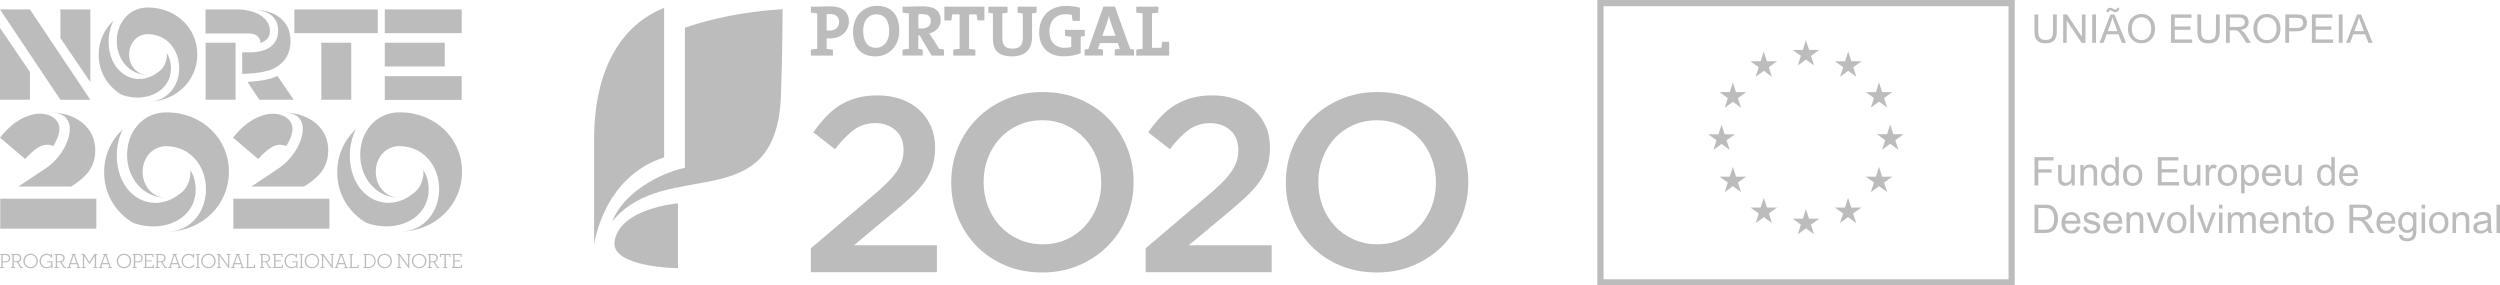 <?xml version="1.0" encoding="utf-8"?>
<!-- Generator: Adobe Illustrator 28.1.0, SVG Export Plug-In . SVG Version: 6.00 Build 0)  -->
<svg version="1.1" id="Layer_1" xmlns="http://www.w3.org/2000/svg" xmlns:xlink="http://www.w3.org/1999/xlink" x="0px" y="0px"
	 viewBox="0 0 403.08 46.03" style="enable-background:new 0 0 403.08 46.03;" xml:space="preserve">
<style type="text/css">
	.st0{fill:#BCBCBC;}
	.st1{fill:none;stroke:#BCBCBC;stroke-miterlimit:10;}
</style>
<g>
	<g>
		<path class="st0" d="M130.74,40.03l9.68-8.22c0.97-0.8,1.78-1.53,2.45-2.18c0.67-0.66,1.21-1.28,1.63-1.87
			c0.42-0.59,0.72-1.16,0.9-1.73c0.19-0.56,0.28-1.16,0.28-1.81c0-1.39-0.43-2.47-1.31-3.23c-0.87-0.76-1.95-1.14-3.23-1.14
			c-1.29,0-2.42,0.35-3.4,1.04c-0.98,0.7-2.01,1.75-3.11,3.17l-3.5-2.73c0.67-0.94,1.35-1.78,2.05-2.52
			c0.69-0.74,1.45-1.36,2.27-1.86c0.82-0.5,1.72-0.89,2.69-1.16c0.97-0.27,2.09-0.41,3.35-0.41c1.37,0,2.62,0.2,3.76,0.6
			c1.14,0.4,2.12,0.97,2.93,1.71c0.82,0.74,1.45,1.62,1.91,2.65c0.45,1.03,0.68,2.18,0.68,3.43v0.08c0,1.1-0.15,2.1-0.44,2.99
			c-0.3,0.9-0.74,1.76-1.34,2.59c-0.6,0.83-1.37,1.67-2.29,2.51c-0.92,0.84-2,1.78-3.24,2.79l-5.78,4.82h13.38v4.34h-20.33V40.03z"
			/>
		<path class="st0" d="M168.03,43.93c-2.17,0-4.15-0.38-5.95-1.14c-1.79-0.76-3.34-1.8-4.62-3.12c-1.29-1.31-2.29-2.84-3.01-4.6
			c-0.72-1.75-1.08-3.62-1.08-5.6v-0.08c0-1.98,0.36-3.85,1.08-5.61c0.72-1.75,1.74-3.29,3.05-4.62c1.31-1.33,2.87-2.38,4.66-3.15
			c1.79-0.78,3.78-1.17,5.95-1.17c2.17,0,4.15,0.38,5.95,1.15c1.8,0.76,3.34,1.8,4.62,3.11c1.29,1.31,2.29,2.85,3.01,4.6
			c0.72,1.76,1.08,3.62,1.08,5.61v0.08c0,1.98-0.36,3.85-1.08,5.61c-0.73,1.76-1.74,3.3-3.05,4.62c-1.31,1.33-2.87,2.38-4.66,3.15
			C172.18,43.54,170.2,43.93,168.03,43.93 M168.11,39.39c1.39,0,2.66-0.26,3.82-0.78c1.16-0.52,2.15-1.23,2.98-2.13
			c0.83-0.9,1.47-1.95,1.94-3.15c0.47-1.21,0.7-2.49,0.7-3.86v-0.08c0-1.37-0.23-2.66-0.7-3.88c-0.47-1.22-1.12-2.28-1.96-3.17
			c-0.84-0.9-1.85-1.61-3.02-2.15c-1.17-0.54-2.45-0.8-3.84-0.8c-1.39,0-2.66,0.26-3.82,0.78c-1.16,0.52-2.15,1.23-2.98,2.13
			c-0.83,0.9-1.47,1.95-1.94,3.15c-0.47,1.2-0.7,2.49-0.7,3.86v0.08c0,1.37,0.24,2.66,0.7,3.88c0.47,1.22,1.12,2.28,1.96,3.18
			c0.84,0.9,1.85,1.62,3.02,2.15C165.44,39.12,166.72,39.39,168.11,39.39"/>
		<path class="st0" d="M184.71,40.03l9.69-8.22c0.96-0.8,1.78-1.53,2.45-2.18c0.67-0.66,1.21-1.28,1.63-1.87
			c0.41-0.59,0.71-1.16,0.9-1.73c0.19-0.56,0.28-1.16,0.28-1.81c0-1.39-0.43-2.47-1.31-3.23c-0.87-0.76-1.95-1.14-3.23-1.14
			c-1.29,0-2.42,0.35-3.39,1.04c-0.98,0.7-2.02,1.75-3.11,3.17l-3.5-2.73c0.67-0.94,1.35-1.78,2.05-2.52
			c0.7-0.74,1.45-1.36,2.27-1.86c0.82-0.5,1.71-0.89,2.69-1.16c0.98-0.27,2.09-0.41,3.35-0.41c1.37,0,2.62,0.2,3.76,0.6
			c1.14,0.4,2.12,0.97,2.93,1.71c0.82,0.74,1.45,1.62,1.91,2.65c0.46,1.03,0.68,2.18,0.68,3.43v0.08c0,1.1-0.15,2.1-0.44,2.99
			c-0.3,0.9-0.74,1.76-1.35,2.59c-0.6,0.83-1.37,1.67-2.29,2.51c-0.93,0.84-2,1.78-3.23,2.79l-5.79,4.82h13.38v4.34h-20.33V40.03z"
			/>
		<path class="st0" d="M221.99,43.93c-2.17,0-4.15-0.38-5.95-1.14c-1.79-0.76-3.34-1.8-4.62-3.12c-1.29-1.31-2.29-2.84-3.01-4.6
			c-0.72-1.75-1.09-3.62-1.09-5.6v-0.08c0-1.98,0.36-3.85,1.09-5.61c0.72-1.75,1.74-3.29,3.05-4.62c1.31-1.33,2.87-2.38,4.66-3.15
			c1.8-0.78,3.78-1.17,5.95-1.17c2.17,0,4.15,0.38,5.95,1.15c1.79,0.76,3.33,1.8,4.62,3.11c1.28,1.31,2.29,2.85,3.01,4.6
			c0.72,1.76,1.08,3.62,1.08,5.61v0.08c0,1.98-0.36,3.85-1.08,5.61c-0.72,1.76-1.74,3.3-3.05,4.62c-1.31,1.33-2.87,2.38-4.66,3.15
			C226.15,43.54,224.16,43.93,221.99,43.93 M222.08,39.39c1.38,0,2.66-0.26,3.82-0.78c1.16-0.52,2.15-1.23,2.98-2.13
			c0.83-0.9,1.47-1.95,1.94-3.15c0.47-1.21,0.7-2.49,0.7-3.86v-0.08c0-1.37-0.23-2.66-0.7-3.88c-0.47-1.22-1.12-2.28-1.96-3.17
			c-0.84-0.9-1.85-1.61-3.02-2.15c-1.17-0.54-2.45-0.8-3.84-0.8c-1.39,0-2.66,0.26-3.82,0.78c-1.16,0.52-2.16,1.23-2.98,2.13
			c-0.83,0.9-1.47,1.95-1.94,3.15c-0.47,1.2-0.7,2.49-0.7,3.86v0.08c0,1.37,0.23,2.66,0.7,3.88c0.47,1.22,1.12,2.28,1.96,3.18
			c0.84,0.9,1.85,1.62,3.02,2.15C219.41,39.12,220.69,39.39,222.08,39.39"/>
	</g>
	<g>
		<path class="st0" d="M133.78,6.2c-0.14,0-0.32,0-0.5-0.02v1.7c0.35,0.02,0.71,0.08,1.02,0.14v0.94h-3.56V8.01
			c0.3-0.06,0.67-0.12,1.02-0.14V2.16c-0.35-0.02-0.71-0.08-1.02-0.14V1.07h0.92c0.37,0,1.4-0.05,2.22-0.05
			c1.93,0,2.99,0.9,2.99,2.44C136.87,5,135.7,6.2,133.78,6.2z M133.81,2.27c-0.19,0-0.35,0-0.53,0.01V4.9
			c0.15,0.02,0.3,0.04,0.44,0.04c0.93-0.01,1.57-0.53,1.57-1.38C135.29,2.77,134.85,2.27,133.81,2.27z M141.13,9.09
			c-2.41,0-3.59-1.53-3.59-3.97c0-2.61,1.74-4.18,3.86-4.18c2.1,0,3.59,1.26,3.59,3.96C145,7.51,143.27,9.09,141.13,9.09z
			 M141.26,2.31c-1.09,0-2.09,0.87-2.09,2.64c0,1.67,0.66,2.76,2.07,2.76c1.03,0,2.12-0.79,2.12-2.69
			C143.37,3.27,142.62,2.31,141.26,2.31z M150.2,8.96l-1.93-3.26h-0.21v2.17c0.22,0.02,0.48,0.06,0.71,0.13v0.96h-3.25V8.01
			c0.3-0.06,0.67-0.12,1.02-0.14V2.16c-0.35-0.02-0.71-0.08-1.02-0.14V1.07h0.91c0.3,0,1.4-0.05,2.37-0.05
			c1.74,0,2.87,0.6,2.87,2.22c0,1.1-0.75,1.91-1.86,2.14c0.14,0.19,0.28,0.38,0.4,0.57l1.22,1.91c0.22,0.03,0.5,0.08,0.77,0.13v0.97
			H150.2z M148.65,2.27c-0.21,0-0.43,0.01-0.58,0.03v2.28c0.11,0.01,0.31,0.02,0.54,0.02c0.92,0,1.47-0.47,1.47-1.2
			C150.08,2.64,149.62,2.27,148.65,2.27z M157.6,3.29c-0.05-0.36-0.12-0.68-0.14-0.97h-1.22v5.56c0.35,0.02,0.71,0.08,1.02,0.14
			v0.94h-3.56V8.01c0.31-0.06,0.67-0.12,1.02-0.14V2.32h-1.2c-0.02,0.3-0.08,0.61-0.14,0.97h-1.12V1.07h6.46v2.22H157.6z
			 M166.4,2.16v3.78c0,2.09-1.16,3.15-3.26,3.15c-2.49,0-3.05-1.35-3.05-2.86V2.16c-0.26-0.02-0.52-0.07-0.74-0.13V1.07h3.1v0.96
			c-0.27,0.07-0.57,0.11-0.84,0.13v3.98c0,1,0.32,1.7,1.63,1.7c1.17,0,1.67-0.49,1.67-1.84V2.16c-0.28-0.02-0.58-0.06-0.84-0.13
			V1.07h3.06v0.96C166.9,2.09,166.66,2.13,166.4,2.16z M174.24,5.91v2.68c-0.78,0.31-1.76,0.49-2.72,0.49
			c-2.49,0-3.97-1.48-3.97-3.88c0-2.51,1.68-4.25,4.37-4.25c0.74,0,1.47,0.11,2.2,0.29v2.12h-1.17c-0.07-0.34-0.1-0.64-0.14-0.95
			c-0.31-0.08-0.66-0.12-0.97-0.12c-1.53,0-2.64,0.97-2.64,2.76c0,1.68,0.91,2.66,2.52,2.66c0.37,0,0.7-0.04,1-0.14V5.92
			c-0.35-0.02-0.71-0.08-1-0.15V4.82h3.18v0.97C174.68,5.84,174.46,5.87,174.24,5.91z M179.73,8.96V8.01
			c0.25-0.05,0.56-0.11,0.83-0.13l-0.34-0.94h-2.88l-0.33,0.94c0.27,0.02,0.59,0.08,0.83,0.13v0.94h-2.97V8.01
			c0.19-0.06,0.42-0.11,0.62-0.12l2.41-6.83h1.86l2.46,6.83c0.2,0.01,0.43,0.06,0.62,0.12v0.94H179.73z M179.15,3.83
			c-0.15-0.43-0.27-0.81-0.36-1.24h-0.01c-0.1,0.39-0.21,0.86-0.37,1.29l-0.68,1.89h2.13L179.15,3.83z M183.2,8.96V8.01
			c0.31-0.06,0.67-0.12,1.02-0.14V2.16c-0.35-0.02-0.71-0.08-1.02-0.14V1.07h3.56v0.95c-0.3,0.06-0.67,0.12-1.02,0.14v5.55h1.51
			c0.02-0.28,0.08-0.62,0.14-0.97h1.12v2.22H183.2z"/>
	</g>
	<g>
		<path class="st0" d="M107.08,1.27c-6.96,2.75-11.29,10.01-11.29,21.19v16.97c0,0,1.42-10.91,11.29-14.05V1.27z"/>
		<path class="st0" d="M110.44,27.06c-4.04,0.81-9.97,4.05-11.71,8.61c8.68-10.54,26.4-0.35,27.18-20.18c0.25-6.28,0.27-14,0.27-14
			c-9.25,0.52-15.75,2.98-15.75,2.98V27.06z"/>
		<path class="st0" d="M109.31,32.79c0,0-9.42,0.76-10.22,6.14c-0.63,4.2,10.22,4.31,10.22,4.31V32.79z"/>
	</g>
</g>
<g>
	<path class="st1" d="M324.34,0.5h-66.3v45.03h66.3V0.5z"/>
	<g>
		<polygon class="st0" points="289.86,10.56 291.17,9.6 292.49,10.56 291.99,9 293.33,8.05 291.68,8.05 291.17,6.47 290.67,8.05 
			289.03,8.05 290.36,9 		"/>
		<polygon class="st0" points="283.06,12.39 284.38,11.42 285.69,12.39 285.19,10.84 286.52,9.88 284.88,9.88 284.37,8.3 
			283.87,9.88 282.22,9.88 283.56,10.84 		"/>
		<polygon class="st0" points="279.4,13.29 278.89,14.86 277.24,14.86 278.58,15.82 278.08,17.38 279.4,16.41 280.71,17.38 
			280.21,15.82 281.54,14.86 279.9,14.86 		"/>
		<polygon class="st0" points="277.57,23.21 278.88,24.17 278.38,22.61 279.72,21.66 278.07,21.66 277.57,20.09 277.07,21.66 
			275.42,21.66 276.76,22.61 276.25,24.17 		"/>
		<polygon class="st0" points="279.9,28.48 279.4,26.9 278.89,28.48 277.24,28.48 278.58,29.43 278.08,30.98 279.4,30.02 
			280.71,30.98 280.21,29.43 281.54,28.48 		"/>
		<polygon class="st0" points="284.89,33.46 284.38,31.89 283.88,33.46 282.23,33.46 283.57,34.41 283.07,35.97 284.38,35.01 
			285.69,35.97 285.2,34.41 286.53,33.46 		"/>
		<polygon class="st0" points="291.68,35.26 291.17,33.7 290.67,35.26 289.03,35.26 290.36,36.22 289.86,37.78 291.18,36.82 
			292.49,37.78 291.99,36.22 293.33,35.26 		"/>
		<polygon class="st0" points="298.47,33.46 297.97,31.89 297.47,33.46 295.83,33.46 297.16,34.41 296.66,35.97 297.97,35.01 
			299.28,35.97 298.78,34.41 300.12,33.46 		"/>
		<polygon class="st0" points="303.46,28.48 302.96,26.9 302.46,28.48 300.81,28.48 302.14,29.43 301.64,30.98 302.96,30.02 
			304.27,30.98 303.77,29.43 305.11,28.48 		"/>
		<polygon class="st0" points="306.92,21.64 305.27,21.64 304.76,20.07 304.26,21.64 302.62,21.64 303.95,22.6 303.45,24.15 
			304.76,23.19 306.08,24.15 305.58,22.6 		"/>
		<polygon class="st0" points="301.64,17.35 302.96,16.39 304.27,17.35 303.77,15.8 305.11,14.85 303.46,14.85 302.96,13.27 
			302.46,14.85 300.81,14.85 302.14,15.8 		"/>
		<polygon class="st0" points="297.99,8.3 297.49,9.88 295.84,9.88 297.18,10.84 296.68,12.39 297.99,11.42 299.31,12.39 
			298.81,10.84 300.14,9.88 298.49,9.88 		"/>
	</g>
	<g>
		<path class="st0" d="M331.62,4.98c0,0.23-0.01,0.45-0.04,0.65c-0.03,0.2-0.09,0.4-0.21,0.62c-0.11,0.21-0.29,0.39-0.54,0.53
			c-0.25,0.14-0.58,0.21-1,0.21c-0.41,0-0.74-0.06-0.99-0.19c-0.25-0.12-0.43-0.29-0.55-0.48c-0.12-0.2-0.19-0.4-0.22-0.62
			c-0.03-0.21-0.05-0.45-0.05-0.72V2.33h0.61v2.64c0,0.27,0.02,0.51,0.06,0.71c0.04,0.2,0.14,0.37,0.31,0.53
			c0.17,0.15,0.43,0.23,0.78,0.23c0.36,0,0.62-0.06,0.8-0.18c0.18-0.12,0.3-0.29,0.35-0.49c0.05-0.2,0.08-0.47,0.08-0.79V2.33h0.61
			V4.98z"/>
		<path class="st0" d="M336.24,6.91h-0.62l-2.39-3.59h-0.01v3.59h-0.57V2.33h0.62l2.39,3.59h0.01V2.33h0.58V6.91z"/>
		<path class="st0" d="M337.94,6.91h-0.61V2.33h0.61V6.91z"/>
		<path class="st0" d="M342.79,6.91h-0.68l-0.54-1.39h-1.91l-0.51,1.39h-0.64l1.76-4.57h0.65L342.79,6.91z M341.69,1.25
			c0,0.23-0.06,0.41-0.18,0.53c-0.12,0.12-0.26,0.18-0.43,0.18c-0.1,0-0.18-0.01-0.24-0.03c-0.06-0.02-0.14-0.06-0.23-0.12
			c-0.15-0.09-0.27-0.14-0.35-0.14c-0.17,0-0.26,0.1-0.27,0.29h-0.38c0-0.23,0.06-0.41,0.19-0.53c0.12-0.12,0.27-0.18,0.45-0.18
			c0.14,0,0.28,0.05,0.44,0.15c0.16,0.1,0.29,0.15,0.39,0.15c0.14,0,0.23-0.1,0.25-0.29H341.69z M341.39,5.03
			c-0.37-0.99-0.59-1.55-0.63-1.69c-0.05-0.13-0.1-0.31-0.16-0.54h-0.02c-0.06,0.31-0.14,0.59-0.23,0.85l-0.51,1.37H341.39z"/>
		<path class="st0" d="M345.28,2.25c0.64,0,1.16,0.22,1.57,0.65c0.41,0.43,0.61,1.01,0.61,1.72c0,0.71-0.2,1.28-0.61,1.71
			c-0.41,0.43-0.93,0.65-1.57,0.65c-0.66,0-1.19-0.22-1.59-0.67c-0.4-0.45-0.6-0.99-0.6-1.64c0-0.75,0.2-1.34,0.61-1.77
			S344.63,2.25,345.28,2.25z M345.27,6.47c0.46,0,0.84-0.16,1.13-0.49c0.29-0.32,0.43-0.78,0.44-1.35c0-0.59-0.15-1.05-0.44-1.37
			s-0.66-0.48-1.11-0.48c-0.46,0-0.83,0.16-1.13,0.47s-0.44,0.8-0.44,1.44c0,0.53,0.14,0.96,0.43,1.29
			C344.43,6.3,344.81,6.47,345.27,6.47z"/>
		<path class="st0" d="M353.45,6.91h-3.42V2.33h3.31v0.54h-2.7v1.4h2.53v0.54h-2.53v1.55h2.81V6.91z"/>
		<path class="st0" d="M357.89,4.98c0,0.23-0.01,0.45-0.04,0.65c-0.03,0.2-0.09,0.4-0.21,0.62c-0.11,0.21-0.29,0.39-0.54,0.53
			c-0.25,0.14-0.58,0.21-1,0.21c-0.41,0-0.74-0.06-0.99-0.19c-0.25-0.12-0.43-0.29-0.55-0.48c-0.12-0.2-0.19-0.4-0.22-0.62
			c-0.03-0.21-0.05-0.45-0.05-0.72V2.33h0.61v2.64c0,0.27,0.02,0.51,0.06,0.71c0.04,0.2,0.14,0.37,0.31,0.53
			c0.17,0.15,0.43,0.23,0.78,0.23c0.36,0,0.62-0.06,0.8-0.18c0.18-0.12,0.3-0.29,0.35-0.49c0.05-0.2,0.08-0.47,0.08-0.79V2.33h0.61
			V4.98z"/>
		<path class="st0" d="M362.94,6.91h-0.76c-0.46-0.72-0.74-1.16-0.85-1.33c-0.11-0.16-0.23-0.31-0.35-0.42
			c-0.12-0.12-0.24-0.19-0.34-0.22c-0.11-0.03-0.25-0.05-0.43-0.05h-0.7v2.02h-0.61V2.33h2.02c0.28,0,0.51,0.02,0.7,0.05
			c0.19,0.04,0.35,0.11,0.49,0.22c0.14,0.11,0.25,0.26,0.33,0.43c0.08,0.17,0.11,0.35,0.11,0.55c0,0.35-0.11,0.62-0.33,0.83
			c-0.22,0.21-0.54,0.34-0.95,0.4v0.01c0.31,0.14,0.59,0.41,0.86,0.83L362.94,6.91z M359.52,4.34h1.3c0.26,0,0.47-0.02,0.62-0.07
			c0.15-0.04,0.27-0.13,0.37-0.26c0.09-0.13,0.14-0.27,0.14-0.43c0-0.21-0.08-0.38-0.23-0.53c-0.15-0.15-0.4-0.22-0.75-0.22h-1.44
			V4.34z"/>
		<path class="st0" d="M365.51,2.25c0.64,0,1.16,0.22,1.57,0.65c0.41,0.43,0.61,1.01,0.61,1.72c0,0.71-0.2,1.28-0.61,1.71
			c-0.41,0.43-0.93,0.65-1.57,0.65c-0.66,0-1.19-0.22-1.59-0.67c-0.4-0.45-0.6-0.99-0.6-1.64c0-0.75,0.2-1.34,0.61-1.77
			S364.86,2.25,365.51,2.25z M365.5,6.47c0.46,0,0.84-0.16,1.13-0.49c0.29-0.32,0.43-0.78,0.43-1.35c0-0.59-0.15-1.05-0.44-1.37
			c-0.29-0.32-0.66-0.48-1.11-0.48c-0.46,0-0.83,0.16-1.13,0.47c-0.3,0.31-0.44,0.8-0.44,1.44c0,0.53,0.14,0.96,0.43,1.29
			C364.66,6.3,365.04,6.47,365.5,6.47z"/>
		<path class="st0" d="M368.48,2.33h1.72c0.27,0,0.51,0.01,0.7,0.04c0.2,0.03,0.38,0.1,0.55,0.21c0.17,0.11,0.3,0.27,0.38,0.46
			s0.13,0.4,0.13,0.61c0,0.42-0.14,0.76-0.41,1.02c-0.27,0.25-0.71,0.38-1.31,0.38h-1.17v1.85h-0.61V2.33z M369.08,4.51h1.18
			c0.72,0,1.08-0.28,1.08-0.84c0-0.18-0.05-0.34-0.14-0.48s-0.21-0.23-0.34-0.26c-0.14-0.03-0.34-0.05-0.61-0.05h-1.16V4.51z"/>
		<path class="st0" d="M376.17,6.91h-3.42V2.33h3.31v0.54h-2.7v1.4h2.53v0.54h-2.53v1.55h2.81V6.91z"/>
		<path class="st0" d="M377.7,6.91h-0.61V2.33h0.61V6.91z"/>
		<path class="st0" d="M382.55,6.91h-0.68l-0.54-1.39h-1.91l-0.51,1.39h-0.64l1.76-4.57h0.65L382.55,6.91z M381.14,5.03
			c-0.37-0.99-0.59-1.55-0.63-1.69c-0.05-0.13-0.1-0.31-0.16-0.54h-0.02c-0.06,0.31-0.14,0.59-0.23,0.85l-0.51,1.37H381.14z"/>
		<path class="st0" d="M331.12,25.87h-2.48v1.42h2.15v0.54h-2.15v2.07h-0.61v-4.57h3.08V25.87z"/>
		<path class="st0" d="M334.53,29.9h-0.5v-0.49h-0.02c-0.25,0.38-0.6,0.56-1.04,0.56c-0.23,0-0.45-0.05-0.64-0.16
			c-0.2-0.11-0.33-0.25-0.39-0.44c-0.07-0.19-0.1-0.43-0.1-0.73v-2.05h0.56v1.83c0,0.29,0.01,0.5,0.04,0.63
			c0.03,0.13,0.1,0.23,0.22,0.31c0.12,0.08,0.26,0.12,0.42,0.12c0.21,0,0.41-0.07,0.6-0.22c0.19-0.15,0.28-0.45,0.28-0.91v-1.77
			h0.56V29.9z"/>
		<path class="st0" d="M338.11,29.9h-0.56v-2.01c0-0.34-0.06-0.57-0.18-0.7c-0.12-0.13-0.29-0.19-0.51-0.19
			c-0.17,0-0.32,0.04-0.47,0.12c-0.15,0.08-0.25,0.2-0.32,0.34c-0.06,0.15-0.09,0.36-0.09,0.63v1.81h-0.56v-3.31h0.51v0.47h0.01
			c0.12-0.18,0.26-0.32,0.44-0.41c0.17-0.09,0.38-0.14,0.6-0.14c0.17,0,0.35,0.03,0.52,0.09c0.17,0.06,0.3,0.16,0.4,0.28
			c0.1,0.12,0.16,0.26,0.18,0.4c0.03,0.14,0.04,0.33,0.04,0.57V29.9z"/>
		<path class="st0" d="M341.63,29.9h-0.52v-0.42h-0.01c-0.2,0.33-0.51,0.5-0.91,0.5c-0.41,0-0.74-0.16-1.02-0.48
			c-0.27-0.32-0.41-0.74-0.41-1.25c0-0.53,0.13-0.96,0.38-1.27c0.26-0.31,0.59-0.46,1.01-0.46c0.39,0,0.7,0.15,0.9,0.45h0.01v-1.64
			h0.56V29.9z M340.24,29.52c0.25,0,0.45-0.1,0.62-0.3c0.17-0.2,0.26-0.51,0.26-0.92c0-0.4-0.08-0.72-0.23-0.96
			c-0.16-0.24-0.38-0.36-0.67-0.36c-0.29,0-0.51,0.12-0.66,0.35c-0.15,0.23-0.22,0.54-0.22,0.92c0,0.27,0.04,0.51,0.12,0.7
			c0.08,0.19,0.19,0.33,0.34,0.43C339.93,29.47,340.08,29.52,340.24,29.52z"/>
		<path class="st0" d="M343.86,26.52c0.45,0,0.82,0.15,1.11,0.44c0.29,0.29,0.44,0.71,0.44,1.24c0,0.65-0.16,1.11-0.48,1.38
			c-0.32,0.27-0.68,0.4-1.08,0.4c-0.42,0-0.78-0.14-1.09-0.41c-0.31-0.28-0.46-0.72-0.46-1.32c0-0.58,0.15-1.02,0.45-1.3
			C343.05,26.66,343.42,26.52,343.86,26.52z M343.86,29.52c0.32,0,0.56-0.12,0.73-0.36c0.17-0.24,0.25-0.55,0.25-0.94
			c0-0.41-0.09-0.73-0.28-0.94c-0.19-0.21-0.42-0.31-0.7-0.31c-0.29,0-0.52,0.11-0.7,0.32c-0.18,0.21-0.27,0.53-0.27,0.95
			c0,0.42,0.09,0.74,0.28,0.95C343.35,29.41,343.58,29.52,343.86,29.52z"/>
		<path class="st0" d="M351.33,29.9h-3.42v-4.57h3.31v0.54h-2.7v1.4h2.53v0.54h-2.53v1.55h2.81V29.9z"/>
		<path class="st0" d="M354.78,29.9h-0.5v-0.49h-0.02c-0.25,0.38-0.6,0.56-1.04,0.56c-0.23,0-0.45-0.05-0.64-0.16
			c-0.2-0.11-0.33-0.25-0.39-0.44c-0.07-0.19-0.1-0.43-0.1-0.73v-2.05h0.56v1.83c0,0.29,0.01,0.5,0.04,0.63
			c0.03,0.13,0.1,0.23,0.22,0.31c0.12,0.08,0.26,0.12,0.42,0.12c0.21,0,0.41-0.07,0.6-0.22c0.19-0.15,0.28-0.45,0.28-0.91v-1.77
			h0.56V29.9z"/>
		<path class="st0" d="M357.43,26.7l-0.19,0.52c-0.14-0.08-0.28-0.12-0.41-0.12c-0.21,0-0.37,0.09-0.48,0.28
			c-0.11,0.19-0.16,0.45-0.16,0.79v1.74h-0.56v-3.31h0.51v0.5h0.01c0.18-0.38,0.41-0.57,0.7-0.57
			C357.05,26.52,357.24,26.58,357.43,26.7z"/>
		<path class="st0" d="M359.13,26.52c0.45,0,0.82,0.15,1.11,0.44c0.29,0.29,0.44,0.71,0.44,1.24c0,0.65-0.16,1.11-0.48,1.38
			c-0.32,0.27-0.68,0.4-1.08,0.4c-0.42,0-0.78-0.14-1.09-0.41c-0.31-0.28-0.46-0.72-0.46-1.32c0-0.58,0.15-1.02,0.45-1.3
			C358.32,26.66,358.69,26.52,359.13,26.52z M359.13,29.52c0.32,0,0.56-0.12,0.73-0.36c0.17-0.24,0.25-0.55,0.25-0.94
			c0-0.41-0.09-0.73-0.28-0.94c-0.19-0.21-0.42-0.31-0.7-0.31c-0.28,0-0.52,0.11-0.7,0.32c-0.18,0.21-0.27,0.53-0.27,0.95
			c0,0.42,0.09,0.74,0.28,0.95C358.61,29.41,358.85,29.52,359.13,29.52z"/>
		<path class="st0" d="M361.86,27.02c0.21-0.33,0.53-0.5,0.95-0.5c0.43,0,0.78,0.16,1.03,0.47c0.25,0.31,0.38,0.73,0.38,1.23
			c0,0.54-0.14,0.97-0.42,1.28c-0.28,0.32-0.62,0.48-1.03,0.48c-0.36,0-0.64-0.14-0.85-0.42h-0.02v1.62h-0.56v-4.58h0.51v0.43
			H361.86z M362.73,29.52c0.26,0,0.48-0.11,0.65-0.33c0.17-0.22,0.26-0.54,0.26-0.97c0-0.41-0.08-0.72-0.25-0.94
			c-0.17-0.22-0.38-0.33-0.64-0.33c-0.27,0-0.48,0.12-0.66,0.36c-0.17,0.24-0.26,0.56-0.26,0.95c0,0.41,0.08,0.72,0.25,0.93
			C362.25,29.41,362.47,29.52,362.73,29.52z"/>
		<path class="st0" d="M367.76,28.39h-2.48c0.02,0.37,0.13,0.65,0.31,0.84c0.19,0.19,0.42,0.29,0.7,0.29c0.21,0,0.39-0.06,0.54-0.17
			c0.15-0.11,0.26-0.28,0.33-0.51l0.58,0.07c-0.09,0.35-0.27,0.61-0.51,0.8c-0.25,0.19-0.56,0.28-0.94,0.28
			c-0.5,0-0.88-0.15-1.16-0.46c-0.28-0.3-0.42-0.72-0.42-1.25c0-0.52,0.14-0.95,0.41-1.27c0.27-0.32,0.65-0.49,1.15-0.49
			c0.24,0,0.47,0.05,0.7,0.16c0.22,0.11,0.41,0.29,0.57,0.54C367.68,27.47,367.76,27.86,367.76,28.39z M367.18,27.93
			c-0.02-0.34-0.13-0.58-0.31-0.73c-0.19-0.15-0.39-0.22-0.61-0.22c-0.26,0-0.48,0.09-0.65,0.27c-0.17,0.18-0.27,0.41-0.3,0.69
			H367.18z"/>
		<path class="st0" d="M371.12,29.9h-0.5v-0.49h-0.02c-0.25,0.38-0.6,0.56-1.04,0.56c-0.23,0-0.44-0.05-0.64-0.16
			c-0.2-0.11-0.33-0.25-0.39-0.44c-0.07-0.19-0.1-0.43-0.1-0.73v-2.05h0.56v1.83c0,0.29,0.01,0.5,0.04,0.63
			c0.03,0.13,0.1,0.23,0.22,0.31c0.12,0.08,0.26,0.12,0.42,0.12c0.21,0,0.41-0.07,0.6-0.22c0.19-0.15,0.28-0.45,0.28-0.91v-1.77
			h0.56V29.9z"/>
		<path class="st0" d="M376.44,29.9h-0.52v-0.42h-0.01c-0.2,0.33-0.51,0.5-0.91,0.5c-0.41,0-0.74-0.16-1.01-0.48
			c-0.27-0.32-0.41-0.74-0.41-1.25c0-0.53,0.13-0.96,0.38-1.27c0.26-0.31,0.59-0.46,1.01-0.46c0.4,0,0.7,0.15,0.9,0.45h0.01v-1.64
			h0.56V29.9z M375.05,29.52c0.25,0,0.45-0.1,0.62-0.3c0.17-0.2,0.26-0.51,0.26-0.92c0-0.4-0.08-0.72-0.23-0.96
			c-0.16-0.24-0.38-0.36-0.67-0.36c-0.29,0-0.51,0.12-0.66,0.35c-0.15,0.23-0.22,0.54-0.22,0.92c0,0.27,0.04,0.51,0.12,0.7
			c0.08,0.19,0.19,0.33,0.33,0.43C374.74,29.47,374.89,29.52,375.05,29.52z"/>
		<path class="st0" d="M380.19,28.39h-2.48c0.02,0.37,0.13,0.65,0.31,0.84c0.19,0.19,0.42,0.29,0.7,0.29c0.21,0,0.39-0.06,0.54-0.17
			c0.15-0.11,0.26-0.28,0.33-0.51l0.58,0.07c-0.09,0.35-0.27,0.61-0.51,0.8c-0.25,0.19-0.56,0.28-0.94,0.28
			c-0.5,0-0.88-0.15-1.16-0.46c-0.28-0.3-0.42-0.72-0.42-1.25c0-0.52,0.14-0.95,0.41-1.27c0.27-0.32,0.65-0.49,1.15-0.49
			c0.24,0,0.47,0.05,0.7,0.16c0.22,0.11,0.41,0.29,0.57,0.54C380.11,27.47,380.19,27.86,380.19,28.39z M379.62,27.93
			c-0.02-0.34-0.13-0.58-0.31-0.73c-0.19-0.15-0.39-0.22-0.61-0.22c-0.26,0-0.48,0.09-0.65,0.27c-0.17,0.18-0.27,0.41-0.3,0.69
			H379.62z"/>
		<path class="st0" d="M328.03,33h1.58c0.28,0,0.51,0.01,0.71,0.04c0.2,0.03,0.39,0.1,0.57,0.21c0.18,0.11,0.34,0.26,0.48,0.45
			c0.14,0.19,0.24,0.41,0.32,0.66c0.08,0.25,0.12,0.55,0.12,0.9c0,0.67-0.16,1.23-0.48,1.66c-0.32,0.43-0.87,0.65-1.65,0.65h-1.65
			V33z M328.64,37.03h0.98c0.2,0,0.38-0.01,0.53-0.04c0.16-0.02,0.32-0.09,0.48-0.2c0.16-0.11,0.3-0.29,0.4-0.54
			c0.11-0.25,0.16-0.58,0.16-1c0-0.23-0.02-0.44-0.06-0.64c-0.04-0.2-0.12-0.38-0.22-0.54c-0.11-0.16-0.23-0.28-0.38-0.36
			c-0.14-0.08-0.28-0.12-0.41-0.14c-0.13-0.02-0.31-0.03-0.52-0.03h-0.96V37.03z"/>
		<path class="st0" d="M335.44,36.06h-2.48c0.02,0.37,0.13,0.65,0.31,0.84c0.19,0.19,0.42,0.29,0.7,0.29c0.21,0,0.39-0.06,0.54-0.17
			c0.15-0.11,0.26-0.28,0.33-0.51l0.58,0.07c-0.09,0.35-0.27,0.61-0.51,0.8c-0.25,0.19-0.56,0.28-0.94,0.28
			c-0.5,0-0.89-0.15-1.17-0.46c-0.28-0.3-0.42-0.72-0.42-1.25c0-0.52,0.14-0.95,0.41-1.27c0.27-0.32,0.65-0.49,1.15-0.49
			c0.24,0,0.47,0.05,0.7,0.16c0.22,0.11,0.41,0.29,0.57,0.54C335.36,35.14,335.44,35.53,335.44,36.06z M334.86,35.59
			c-0.02-0.34-0.13-0.58-0.31-0.73c-0.19-0.15-0.39-0.22-0.61-0.22c-0.26,0-0.48,0.09-0.65,0.27c-0.17,0.18-0.27,0.41-0.3,0.69
			H334.86z"/>
		<path class="st0" d="M337.96,35.19c-0.03-0.18-0.1-0.32-0.22-0.41c-0.12-0.09-0.29-0.14-0.51-0.14c-0.21,0-0.39,0.04-0.52,0.11
			c-0.13,0.07-0.2,0.18-0.2,0.32c0,0.13,0.05,0.22,0.16,0.28c0.11,0.06,0.31,0.12,0.62,0.21c0.35,0.09,0.61,0.17,0.78,0.24
			c0.17,0.07,0.31,0.16,0.41,0.29c0.1,0.12,0.15,0.3,0.15,0.52c0,0.3-0.12,0.54-0.36,0.75c-0.24,0.2-0.56,0.3-0.97,0.3
			c-0.42,0-0.75-0.09-0.98-0.27c-0.24-0.18-0.38-0.44-0.43-0.8l0.56-0.08c0.03,0.23,0.11,0.4,0.26,0.52
			c0.14,0.11,0.34,0.17,0.6,0.17c0.25,0,0.43-0.05,0.56-0.15c0.13-0.1,0.2-0.23,0.2-0.38c0-0.1-0.03-0.18-0.09-0.24
			c-0.06-0.06-0.14-0.11-0.23-0.14c-0.09-0.03-0.29-0.08-0.61-0.16c-0.47-0.11-0.78-0.25-0.93-0.41c-0.15-0.16-0.23-0.35-0.23-0.57
			c0-0.28,0.11-0.5,0.33-0.68c0.22-0.18,0.52-0.27,0.89-0.27c0.4,0,0.7,0.08,0.92,0.23c0.22,0.15,0.35,0.39,0.39,0.69L337.96,35.19z
			"/>
		<path class="st0" d="M342.18,36.06h-2.48c0.02,0.37,0.13,0.65,0.31,0.84c0.19,0.19,0.42,0.29,0.7,0.29c0.21,0,0.39-0.06,0.54-0.17
			c0.15-0.11,0.26-0.28,0.33-0.51l0.58,0.07c-0.09,0.35-0.26,0.61-0.51,0.8c-0.25,0.19-0.56,0.28-0.94,0.28
			c-0.5,0-0.89-0.15-1.17-0.46c-0.28-0.3-0.42-0.72-0.42-1.25c0-0.52,0.14-0.95,0.41-1.27c0.27-0.32,0.65-0.49,1.15-0.49
			c0.24,0,0.47,0.05,0.7,0.16c0.22,0.11,0.41,0.29,0.57,0.54C342.11,35.14,342.18,35.53,342.18,36.06z M341.61,35.59
			c-0.02-0.34-0.13-0.58-0.31-0.73c-0.19-0.15-0.39-0.22-0.61-0.22c-0.26,0-0.48,0.09-0.65,0.27c-0.17,0.18-0.27,0.41-0.3,0.69
			H341.61z"/>
		<path class="st0" d="M345.57,37.57H345v-2.01c0-0.34-0.06-0.57-0.18-0.7c-0.12-0.13-0.29-0.19-0.51-0.19
			c-0.17,0-0.32,0.04-0.47,0.12c-0.15,0.08-0.25,0.2-0.32,0.34c-0.06,0.15-0.09,0.36-0.09,0.63v1.81h-0.56v-3.31h0.51v0.47h0.01
			c0.12-0.18,0.26-0.32,0.44-0.41c0.17-0.09,0.38-0.14,0.6-0.14c0.17,0,0.35,0.03,0.52,0.09c0.17,0.06,0.3,0.16,0.4,0.28
			c0.1,0.12,0.16,0.26,0.18,0.4c0.03,0.14,0.04,0.33,0.04,0.57V37.57z"/>
		<path class="st0" d="M349.1,34.26l-1.25,3.31h-0.52l-1.26-3.31h0.59l0.68,1.92c0.13,0.36,0.21,0.61,0.23,0.74h0.01
			c0.03-0.13,0.09-0.31,0.17-0.54l0.77-2.11H349.1z"/>
		<path class="st0" d="M350.96,34.18c0.45,0,0.82,0.15,1.11,0.44c0.29,0.29,0.44,0.7,0.44,1.24c0,0.65-0.16,1.11-0.48,1.38
			c-0.32,0.27-0.68,0.4-1.08,0.4c-0.42,0-0.78-0.14-1.09-0.41c-0.31-0.28-0.46-0.72-0.46-1.32c0-0.58,0.15-1.02,0.45-1.3
			C350.15,34.33,350.52,34.18,350.96,34.18z M350.96,37.19c0.32,0,0.56-0.12,0.73-0.36c0.17-0.24,0.25-0.55,0.25-0.94
			c0-0.41-0.09-0.73-0.28-0.94c-0.19-0.21-0.42-0.32-0.7-0.32c-0.28,0-0.52,0.11-0.7,0.32c-0.18,0.21-0.27,0.53-0.27,0.95
			c0,0.42,0.09,0.74,0.28,0.95C350.44,37.08,350.68,37.19,350.96,37.19z"/>
		<path class="st0" d="M353.72,37.57h-0.56V33h0.56V37.57z"/>
		<path class="st0" d="M357.27,34.26l-1.25,3.31h-0.52l-1.26-3.31h0.59l0.68,1.92c0.13,0.36,0.21,0.61,0.23,0.74h0.01
			c0.03-0.13,0.09-0.31,0.17-0.54l0.77-2.11H357.27z"/>
		<path class="st0" d="M358.34,33.63h-0.56V33h0.56V33.63z M358.34,37.57h-0.56v-3.31h0.56V37.57z"/>
		<path class="st0" d="M363.68,37.57h-0.56v-2.09c0-0.15-0.01-0.29-0.03-0.39c-0.02-0.11-0.07-0.21-0.16-0.29
			c-0.09-0.08-0.22-0.13-0.4-0.13c-0.22,0-0.41,0.08-0.57,0.23c-0.16,0.15-0.24,0.4-0.24,0.75v1.92h-0.56v-2.15
			c0-0.29-0.05-0.48-0.15-0.59c-0.1-0.11-0.24-0.16-0.43-0.16c-0.24,0-0.44,0.08-0.59,0.25c-0.15,0.17-0.23,0.48-0.23,0.93v1.72
			h-0.56v-3.31h0.51v0.46h0.01c0.22-0.36,0.55-0.54,0.99-0.54c0.24,0,0.44,0.05,0.6,0.14s0.27,0.24,0.34,0.44
			c0.25-0.39,0.59-0.58,1.02-0.58c0.34,0,0.6,0.09,0.77,0.28c0.17,0.19,0.26,0.46,0.26,0.83V37.57z"/>
		<path class="st0" d="M367.39,36.06h-2.48c0.02,0.37,0.13,0.65,0.31,0.84c0.19,0.19,0.42,0.29,0.7,0.29c0.21,0,0.39-0.06,0.54-0.17
			c0.15-0.11,0.26-0.28,0.33-0.51l0.58,0.07c-0.09,0.35-0.27,0.61-0.51,0.8s-0.56,0.28-0.94,0.28c-0.5,0-0.88-0.15-1.16-0.46
			c-0.28-0.3-0.42-0.72-0.42-1.25c0-0.52,0.14-0.95,0.41-1.27c0.27-0.32,0.65-0.49,1.15-0.49c0.24,0,0.47,0.05,0.7,0.16
			c0.22,0.11,0.41,0.29,0.57,0.54C367.31,35.14,367.39,35.53,367.39,36.06z M366.81,35.59c-0.02-0.34-0.13-0.58-0.31-0.73
			c-0.19-0.15-0.39-0.22-0.61-0.22c-0.26,0-0.48,0.09-0.65,0.27c-0.17,0.18-0.27,0.41-0.3,0.69H366.81z"/>
		<path class="st0" d="M370.77,37.57h-0.56v-2.01c0-0.34-0.06-0.57-0.18-0.7c-0.12-0.13-0.29-0.19-0.51-0.19
			c-0.17,0-0.32,0.04-0.47,0.12s-0.25,0.2-0.32,0.34c-0.06,0.15-0.09,0.36-0.09,0.63v1.81h-0.56v-3.31h0.51v0.47h0.01
			c0.12-0.18,0.27-0.32,0.44-0.41c0.17-0.09,0.37-0.14,0.6-0.14c0.17,0,0.35,0.03,0.52,0.09c0.17,0.06,0.3,0.16,0.4,0.28
			c0.1,0.12,0.16,0.26,0.18,0.4c0.03,0.14,0.04,0.33,0.04,0.57V37.57z"/>
		<path class="st0" d="M372.91,37.56c-0.17,0.03-0.31,0.05-0.42,0.05c-0.25,0-0.42-0.04-0.54-0.13c-0.11-0.09-0.18-0.2-0.21-0.33
			c-0.02-0.13-0.04-0.32-0.04-0.56v-1.91h-0.41v-0.43h0.41v-0.82l0.56-0.34v1.16h0.56v0.43h-0.56v1.94c0,0.17,0.02,0.28,0.05,0.35
			c0.03,0.07,0.12,0.1,0.26,0.1c0.08,0,0.16-0.01,0.25-0.02L372.91,37.56z"/>
		<path class="st0" d="M374.74,34.18c0.45,0,0.82,0.15,1.11,0.44c0.29,0.29,0.44,0.7,0.44,1.24c0,0.65-0.16,1.11-0.48,1.38
			c-0.32,0.27-0.68,0.4-1.08,0.4c-0.42,0-0.78-0.14-1.09-0.41c-0.31-0.28-0.46-0.72-0.46-1.32c0-0.58,0.15-1.02,0.45-1.3
			C373.94,34.33,374.3,34.18,374.74,34.18z M374.74,37.19c0.32,0,0.56-0.12,0.73-0.36c0.17-0.24,0.25-0.55,0.25-0.94
			c0-0.41-0.09-0.73-0.28-0.94c-0.19-0.21-0.42-0.32-0.7-0.32c-0.28,0-0.52,0.11-0.7,0.32c-0.18,0.21-0.27,0.53-0.27,0.95
			c0,0.42,0.09,0.74,0.28,0.95C374.23,37.08,374.46,37.19,374.74,37.19z"/>
		<path class="st0" d="M382.84,37.57h-0.76c-0.46-0.72-0.74-1.16-0.85-1.33c-0.11-0.16-0.23-0.31-0.35-0.42
			c-0.12-0.12-0.24-0.19-0.34-0.22c-0.11-0.03-0.25-0.05-0.43-0.05h-0.7v2.02h-0.61V33h2.02c0.28,0,0.51,0.02,0.7,0.05
			c0.19,0.04,0.35,0.11,0.49,0.22c0.14,0.11,0.25,0.26,0.33,0.43c0.08,0.17,0.11,0.35,0.11,0.55c0,0.35-0.11,0.62-0.33,0.83
			c-0.22,0.21-0.54,0.34-0.95,0.4v0.01c0.31,0.14,0.59,0.41,0.86,0.83L382.84,37.57z M379.41,35.01h1.3c0.26,0,0.47-0.02,0.62-0.07
			c0.15-0.04,0.27-0.13,0.37-0.26c0.09-0.13,0.14-0.27,0.14-0.43c0-0.21-0.08-0.38-0.23-0.53c-0.15-0.15-0.4-0.22-0.75-0.22h-1.44
			V35.01z"/>
		<path class="st0" d="M386.21,36.06h-2.48c0.02,0.37,0.13,0.65,0.31,0.84c0.19,0.19,0.42,0.29,0.7,0.29c0.21,0,0.39-0.06,0.54-0.17
			c0.15-0.11,0.26-0.28,0.33-0.51l0.58,0.07c-0.09,0.35-0.27,0.61-0.51,0.8c-0.25,0.19-0.56,0.28-0.94,0.28
			c-0.5,0-0.88-0.15-1.16-0.46c-0.28-0.3-0.42-0.72-0.42-1.25c0-0.52,0.14-0.95,0.41-1.27c0.27-0.32,0.65-0.49,1.15-0.49
			c0.24,0,0.47,0.05,0.7,0.16c0.22,0.11,0.41,0.29,0.57,0.54C386.13,35.14,386.21,35.53,386.21,36.06z M385.64,35.59
			c-0.02-0.34-0.13-0.58-0.31-0.73c-0.19-0.15-0.39-0.22-0.61-0.22c-0.26,0-0.48,0.09-0.65,0.27c-0.17,0.18-0.27,0.41-0.3,0.69
			H385.64z"/>
		<path class="st0" d="M389.6,37.12c0,0.47-0.05,0.82-0.14,1.05c-0.09,0.23-0.26,0.41-0.5,0.54c-0.24,0.13-0.53,0.19-0.86,0.19
			c-0.37,0-0.69-0.08-0.94-0.25c-0.25-0.17-0.37-0.44-0.37-0.82l0.55,0.08c0.02,0.17,0.09,0.31,0.22,0.39
			c0.13,0.09,0.3,0.13,0.54,0.13c0.29,0,0.5-0.06,0.64-0.18c0.14-0.12,0.22-0.26,0.25-0.43c0.03-0.17,0.04-0.41,0.04-0.7
			c-0.24,0.29-0.55,0.43-0.92,0.43c-0.43,0-0.78-0.16-1.04-0.48c-0.26-0.32-0.39-0.72-0.39-1.2c0-0.49,0.13-0.89,0.38-1.22
			c0.25-0.32,0.61-0.49,1.05-0.49c0.39,0,0.71,0.16,0.95,0.47h0.01v-0.4h0.52V37.12z M388.16,37.11c0.24,0,0.45-0.1,0.64-0.29
			c0.19-0.19,0.28-0.51,0.28-0.96c0-0.4-0.09-0.7-0.27-0.91c-0.18-0.21-0.39-0.32-0.65-0.32c-0.27,0-0.48,0.11-0.65,0.32
			c-0.17,0.22-0.25,0.51-0.25,0.89c0,0.43,0.09,0.75,0.26,0.95C387.69,37.01,387.91,37.11,388.16,37.11z"/>
		<path class="st0" d="M391,33.63h-0.56V33H391V33.63z M391,37.57h-0.56v-3.31H391V37.57z"/>
		<path class="st0" d="M393.21,34.18c0.45,0,0.82,0.15,1.11,0.44c0.29,0.29,0.44,0.7,0.44,1.24c0,0.65-0.16,1.11-0.48,1.38
			c-0.32,0.27-0.68,0.4-1.08,0.4c-0.42,0-0.78-0.14-1.09-0.41c-0.31-0.28-0.46-0.72-0.46-1.32c0-0.58,0.15-1.02,0.45-1.3
			C392.4,34.33,392.77,34.18,393.21,34.18z M393.21,37.19c0.32,0,0.56-0.12,0.73-0.36c0.17-0.24,0.25-0.55,0.25-0.94
			c0-0.41-0.09-0.73-0.28-0.94c-0.19-0.21-0.42-0.32-0.7-0.32c-0.28,0-0.52,0.11-0.7,0.32c-0.18,0.21-0.27,0.53-0.27,0.95
			c0,0.42,0.09,0.74,0.28,0.95C392.7,37.08,392.93,37.19,393.21,37.19z"/>
		<path class="st0" d="M398.12,37.57h-0.56v-2.01c0-0.34-0.06-0.57-0.18-0.7c-0.12-0.13-0.29-0.19-0.51-0.19
			c-0.17,0-0.32,0.04-0.47,0.12c-0.15,0.08-0.25,0.2-0.32,0.34c-0.06,0.15-0.09,0.36-0.09,0.63v1.81h-0.56v-3.31h0.51v0.47h0.01
			c0.12-0.18,0.27-0.32,0.44-0.41c0.17-0.09,0.37-0.14,0.6-0.14c0.17,0,0.35,0.03,0.52,0.09s0.3,0.16,0.4,0.28
			c0.1,0.12,0.16,0.26,0.18,0.4c0.03,0.14,0.04,0.33,0.04,0.57V37.57z"/>
		<path class="st0" d="M401.84,37.57h-0.59c-0.05-0.1-0.09-0.24-0.12-0.41c-0.38,0.32-0.78,0.49-1.22,0.49
			c-0.35,0-0.62-0.09-0.83-0.26c-0.2-0.17-0.3-0.41-0.3-0.69c0-0.27,0.1-0.5,0.29-0.68c0.19-0.18,0.53-0.3,1.01-0.35l0.52-0.08
			c0.2-0.03,0.36-0.07,0.48-0.12c0-0.17-0.01-0.29-0.02-0.36c-0.01-0.07-0.04-0.14-0.09-0.22c-0.05-0.07-0.13-0.14-0.25-0.18
			c-0.11-0.05-0.26-0.07-0.45-0.07c-0.24,0-0.43,0.04-0.57,0.13c-0.14,0.09-0.24,0.26-0.29,0.5l-0.55-0.07
			c0.06-0.34,0.22-0.59,0.46-0.76c0.25-0.17,0.59-0.26,1.03-0.26c0.4,0,0.69,0.06,0.88,0.18c0.19,0.12,0.3,0.26,0.34,0.43
			c0.04,0.17,0.06,0.38,0.06,0.64v0.75c0,0.46,0.01,0.77,0.03,0.92C401.7,37.27,401.75,37.42,401.84,37.57z M401.09,36.11v-0.2
			c-0.29,0.1-0.65,0.18-1.08,0.23c-0.42,0.06-0.64,0.24-0.64,0.54c0,0.15,0.06,0.28,0.17,0.38c0.11,0.1,0.28,0.15,0.49,0.15
			c0.28,0,0.52-0.08,0.73-0.25C400.99,36.79,401.09,36.51,401.09,36.11z"/>
		<path class="st0" d="M403.08,37.57h-0.56V33h0.56V37.57z"/>
	</g>
</g>
<g>
	<g>
		<path class="st0" d="M0.02,40.94h0.87c0.49,0,0.76,0.29,0.76,0.69c0,0.4-0.27,0.68-0.76,0.68H0.44v0.75h0.23v0.16H0.02v-0.16h0.21
			V41.1H0.02V40.94z M0.87,42.14c0.37,0,0.56-0.2,0.56-0.51c0-0.31-0.19-0.51-0.56-0.51H0.44v1.02H0.87z"/>
		<path class="st0" d="M2.72,42.28h-0.5v0.77h0.23v0.16H1.79v-0.16H2V41.1h-0.2v-0.16h0.89c0.49,0,0.76,0.3,0.76,0.68
			c0,0.31-0.17,0.55-0.5,0.63l0.51,0.81h0.21v0.16H3.3L2.72,42.28z M2.65,42.11c0.39,0,0.56-0.19,0.56-0.49
			c0-0.31-0.18-0.5-0.56-0.5H2.22v1H2.65z"/>
		<path class="st0" d="M3.76,42.08c0-0.67,0.52-1.17,1.17-1.17c0.65,0,1.17,0.49,1.17,1.17s-0.52,1.17-1.17,1.17
			C4.29,43.25,3.76,42.75,3.76,42.08z M5.88,42.08c0-0.56-0.4-0.98-0.94-0.98c-0.54,0-0.94,0.42-0.94,0.98s0.4,0.98,0.94,0.98
			C5.48,43.06,5.88,42.64,5.88,42.08z"/>
		<path class="st0" d="M8.27,42.97c-0.16,0.16-0.41,0.28-0.74,0.28c-0.63,0-1.15-0.45-1.15-1.17c0-0.67,0.52-1.17,1.15-1.17
			c0.32,0,0.56,0.1,0.69,0.29v-0.26h0.18v0.59H8.22c-0.08-0.28-0.33-0.42-0.69-0.42c-0.54,0-0.93,0.42-0.93,0.97
			c0,0.57,0.41,0.98,0.95,0.98c0.36,0,0.58-0.14,0.71-0.28V42.3H7.57v-0.17h0.9v1.09h-0.2V42.97z"/>
		<path class="st0" d="M9.71,42.28h-0.5v0.77h0.23v0.16H8.79v-0.16h0.2V41.1h-0.2v-0.16h0.88c0.49,0,0.76,0.3,0.76,0.68
			c0,0.31-0.17,0.55-0.5,0.63l0.51,0.81h0.21v0.16h-0.36L9.71,42.28z M9.64,42.11c0.39,0,0.56-0.19,0.56-0.49
			c0-0.31-0.18-0.5-0.56-0.5H9.21v1H9.64z"/>
		<path class="st0" d="M12.97,43.22h-0.62v-0.16h0.22l-0.16-0.45h-1.02l-0.17,0.45h0.22v0.16h-0.61v-0.16H11l0.71-1.96h-0.16v-0.16
			h0.7v0.16h-0.17l0.71,1.96h0.18V43.22z M11.44,42.42h0.9l-0.45-1.27L11.44,42.42z"/>
		<path class="st0" d="M15.7,43.22h-0.65v-0.16h0.23v-1.78l-0.81,1.25h-0.09l-0.81-1.26v1.79h0.23v0.16h-0.64v-0.16h0.2V41.1h-0.21
			v-0.16h0.44l0.83,1.3l0.83-1.3h0.44v0.16H15.5v1.96h0.2V43.22z"/>
		<path class="st0" d="M18.06,43.22h-0.62v-0.16h0.22l-0.16-0.45h-1.02l-0.17,0.45h0.22v0.16h-0.61v-0.16h0.17l0.71-1.96h-0.16
			v-0.16h0.7v0.16h-0.17l0.71,1.96h0.18V43.22z M16.52,42.42h0.9l-0.45-1.27L16.52,42.42z"/>
		<path class="st0" d="M18.82,42.08c0-0.67,0.52-1.17,1.17-1.17c0.65,0,1.17,0.49,1.17,1.17s-0.52,1.17-1.17,1.17
			C19.34,43.25,18.82,42.75,18.82,42.08z M20.93,42.08c0-0.56-0.4-0.98-0.94-0.98c-0.54,0-0.94,0.42-0.94,0.98s0.4,0.98,0.94,0.98
			C20.53,43.06,20.93,42.64,20.93,42.08z"/>
		<path class="st0" d="M21.38,40.94h0.87c0.49,0,0.76,0.29,0.76,0.69c0,0.4-0.27,0.68-0.76,0.68h-0.45v0.75h0.23v0.16h-0.66v-0.16
			h0.21V41.1h-0.21V40.94z M22.24,42.14c0.37,0,0.56-0.2,0.56-0.51c0-0.31-0.19-0.51-0.56-0.51h-0.43v1.02H22.24z"/>
		<path class="st0" d="M24.57,41.12h-0.98v0.86h0.92v0.17h-0.92v0.88h1.03v-0.32h0.18v0.5h-1.63v-0.16h0.2V41.1h-0.2v-0.16h1.58v0.5
			h-0.18V41.12z"/>
		<path class="st0" d="M25.98,42.28h-0.5v0.77h0.23v0.16h-0.66v-0.16h0.21V41.1h-0.21v-0.16h0.89c0.49,0,0.76,0.3,0.76,0.68
			c0,0.31-0.17,0.55-0.5,0.63l0.51,0.81h0.21v0.16h-0.36L25.98,42.28z M25.91,42.11c0.39,0,0.56-0.19,0.56-0.49
			c0-0.31-0.18-0.5-0.56-0.5h-0.43v1H25.91z"/>
		<path class="st0" d="M29.24,43.22h-0.62v-0.16h0.22l-0.16-0.45h-1.02l-0.17,0.45h0.22v0.16h-0.61v-0.16h0.17l0.71-1.96h-0.16
			v-0.16h0.7v0.16h-0.17l0.71,1.96h0.18V43.22z M27.71,42.42h0.9l-0.45-1.27L27.71,42.42z"/>
		<path class="st0" d="M30.41,40.91c0.33,0,0.57,0.11,0.71,0.31v-0.28h0.18v0.64h-0.16c-0.08-0.32-0.37-0.47-0.71-0.47
			c-0.54,0-0.93,0.42-0.93,0.98c0,0.57,0.4,0.98,0.94,0.98c0.33,0,0.6-0.14,0.78-0.39l0.17,0.12c-0.22,0.29-0.54,0.45-0.95,0.45
			c-0.65,0-1.16-0.49-1.16-1.17C29.27,41.4,29.78,40.91,30.41,40.91z"/>
		<path class="st0" d="M31.59,40.94h0.63v0.16h-0.21v1.96h0.21v0.16h-0.63v-0.16h0.2V41.1h-0.2V40.94z"/>
		<path class="st0" d="M32.43,42.08c0-0.67,0.52-1.17,1.17-1.17c0.65,0,1.17,0.49,1.17,1.17s-0.52,1.17-1.17,1.17
			C32.96,43.25,32.43,42.75,32.43,42.08z M34.54,42.08c0-0.56-0.4-0.98-0.94-0.98c-0.54,0-0.94,0.42-0.94,0.98s0.4,0.98,0.94,0.98
			C34.15,43.06,34.54,42.64,34.54,42.08z"/>
		<path class="st0" d="M37.17,41.1h-0.2v2.12h-0.14l-1.42-1.97v1.8h0.22v0.16H35v-0.16h0.2V41.1H35v-0.16h0.43l1.34,1.86v-1.7h-0.23
			v-0.16h0.63V41.1z"/>
		<path class="st0" d="M39.41,43.22h-0.62v-0.16H39l-0.16-0.45h-1.02l-0.17,0.45h0.22v0.16h-0.61v-0.16h0.17l0.71-1.96h-0.16v-0.16
			h0.7v0.16h-0.17l0.71,1.96h0.18V43.22z M37.87,42.42h0.9l-0.45-1.27L37.87,42.42z"/>
		<path class="st0" d="M39.61,40.94h0.63v0.16h-0.2v1.94h0.9v-0.32h0.18v0.5h-1.5v-0.16h0.2V41.1h-0.2V40.94z"/>
		<path class="st0" d="M42.84,42.28h-0.5v0.77h0.23v0.16h-0.66v-0.16h0.2V41.1h-0.2v-0.16h0.88c0.49,0,0.76,0.3,0.76,0.68
			c0,0.31-0.17,0.55-0.5,0.63l0.51,0.81h0.21v0.16h-0.36L42.84,42.28z M42.77,42.11c0.39,0,0.56-0.19,0.56-0.49
			c0-0.31-0.18-0.5-0.56-0.5h-0.43v1H42.77z"/>
		<path class="st0" d="M45.39,41.12h-0.98v0.86h0.92v0.17h-0.92v0.88h1.03v-0.32h0.18v0.5h-1.63v-0.16h0.2V41.1h-0.2v-0.16h1.58v0.5
			h-0.18V41.12z"/>
		<path class="st0" d="M47.76,42.97c-0.16,0.16-0.41,0.28-0.74,0.28c-0.63,0-1.15-0.45-1.15-1.17c0-0.67,0.52-1.17,1.15-1.17
			c0.32,0,0.56,0.1,0.69,0.29v-0.26h0.18v0.59h-0.17c-0.08-0.28-0.32-0.42-0.69-0.42c-0.54,0-0.93,0.42-0.93,0.97
			c0,0.57,0.41,0.98,0.95,0.98c0.36,0,0.58-0.14,0.71-0.28V42.3h-0.69v-0.17h0.9v1.09h-0.2V42.97z"/>
		<path class="st0" d="M48.28,40.94h0.63v0.16h-0.2v1.96h0.2v0.16h-0.63v-0.16h0.21V41.1h-0.21V40.94z"/>
		<path class="st0" d="M49.12,42.08c0-0.67,0.52-1.17,1.17-1.17c0.65,0,1.17,0.49,1.17,1.17s-0.52,1.17-1.17,1.17
			C49.65,43.25,49.12,42.75,49.12,42.08z M51.24,42.08c0-0.56-0.4-0.98-0.94-0.98c-0.54,0-0.94,0.42-0.94,0.98s0.4,0.98,0.94,0.98
			C50.84,43.06,51.24,42.64,51.24,42.08z"/>
		<path class="st0" d="M53.86,41.1h-0.2v2.12h-0.14l-1.41-1.97v1.8h0.22v0.16h-0.63v-0.16h0.21V41.1h-0.21v-0.16h0.43l1.34,1.86
			v-1.7h-0.23v-0.16h0.63V41.1z"/>
		<path class="st0" d="M56.1,43.22h-0.62v-0.16h0.22l-0.17-0.45h-1.02l-0.17,0.45h0.22v0.16h-0.61v-0.16h0.17l0.71-1.96h-0.16v-0.16
			h0.7v0.16h-0.17l0.71,1.96h0.18V43.22z M54.57,42.42h0.9l-0.45-1.27L54.57,42.42z"/>
		<path class="st0" d="M56.3,40.94h0.63v0.16h-0.2v1.94h0.9v-0.32h0.18v0.5H56.3v-0.16h0.2V41.1h-0.2V40.94z"/>
		<path class="st0" d="M58.6,40.94h0.77c0.75,0,1.2,0.47,1.2,1.14s-0.45,1.14-1.2,1.14H58.6v-0.16h0.21V41.1H58.6V40.94z
			 M59.36,43.04c0.67,0,1-0.4,1-0.96c0-0.56-0.32-0.96-1-0.96h-0.33v1.92H59.36z"/>
		<path class="st0" d="M60.85,42.08c0-0.67,0.52-1.17,1.17-1.17c0.65,0,1.17,0.49,1.17,1.17s-0.52,1.17-1.17,1.17
			C61.37,43.25,60.85,42.75,60.85,42.08z M62.96,42.08c0-0.56-0.4-0.98-0.94-0.98c-0.54,0-0.94,0.42-0.94,0.98s0.4,0.98,0.94,0.98
			C62.56,43.06,62.96,42.64,62.96,42.08z"/>
		<path class="st0" d="M66.2,41.1H66v2.12h-0.14l-1.42-1.97v1.8h0.22v0.16h-0.63v-0.16h0.2V41.1h-0.2v-0.16h0.43l1.34,1.86v-1.7
			h-0.23v-0.16h0.63V41.1z"/>
		<path class="st0" d="M66.41,42.08c0-0.67,0.52-1.17,1.17-1.17c0.65,0,1.17,0.49,1.17,1.17s-0.52,1.17-1.17,1.17
			C66.93,43.25,66.41,42.75,66.41,42.08z M68.52,42.08c0-0.56-0.4-0.98-0.94-0.98c-0.54,0-0.94,0.42-0.94,0.98s0.4,0.98,0.94,0.98
			C68.12,43.06,68.52,42.64,68.52,42.08z"/>
		<path class="st0" d="M69.89,42.28h-0.5v0.77h0.23v0.16h-0.66v-0.16h0.2V41.1h-0.2v-0.16h0.89c0.49,0,0.76,0.3,0.76,0.68
			c0,0.31-0.17,0.55-0.5,0.63l0.51,0.81h0.21v0.16h-0.36L69.89,42.28z M69.82,42.11c0.39,0,0.56-0.19,0.56-0.49
			c0-0.31-0.18-0.5-0.56-0.5h-0.43v1H69.82z"/>
		<path class="st0" d="M72.46,41.12h-0.57v1.94h0.22v0.16h-0.66v-0.16h0.22v-1.94H71.1v0.32h-0.18v-0.5h1.72v0.5h-0.18V41.12z"/>
		<path class="st0" d="M74.27,41.12h-0.98v0.86h0.92v0.17h-0.92v0.88h1.03v-0.32h0.18v0.5h-1.63v-0.16h0.2V41.1h-0.2v-0.16h1.58v0.5
			h-0.18V41.12z"/>
	</g>
	<path class="st0" d="M17.51,6.65c0,5.21,4.46,7.64,7.9,5.03c0.94-0.57,1.49-1.66,1.49-2.83V8.8c0-0.08,0-0.17-0.01-0.25
		c0.44,0.7,0.68,1.55,0.68,2.47c0,3.69-4.01,5.66-7.95,4.26c-2.25-1.32-3.71-3.69-3.71-6.44V8.8c0-2.16,0.91-4.1,2.39-5.47
		C17.79,4.35,17.51,5.5,17.51,6.65 M40.14,5.4c1.12,0,1.85,0.56,1.85,1.52c1.14-0.36,1.53-1.1,1.53-1.91c0-2.27-2.52-3.49-5.31-3.49
		l-5.07,0V5.4H40.14z M31.81,8.8c0,4.15-3.36,7.48-7.74,7.59c2.96-0.1,4.82-2.6,4.82-5.37v-0.07c0-2.86-1.96-5.43-5.05-5.44
		c-1.86,0.01-3.02,1.55-3.02,3.25V8.8c0,1.71,1.17,3.26,3.02,3.29c-3.07-0.03-5.01-2.6-5.01-5.44V6.58c0-2.82,1.93-5.37,4.99-5.37
		h0.06c4.49,0,7.93,3.33,7.93,7.55V8.8z M4.83,1.52H0l9.74,14.57h4.83L4.83,1.52z M9.74,1.52h4.83v11.74L9.74,6.13V1.52z M0,4.49
		v11.59h4.83v-4.47L0,4.49z M44.72,12.23l2.64,3.85h-5.56L39.9,13.2c1.61-0.08,3.31-0.29,4.61-0.86
		C44.58,12.3,44.65,12.27,44.72,12.23 M43.97,11.13c1.71-0.76,2.87-2.33,2.87-4.45V6.64c0-1.5-0.46-2.58-1.33-3.45
		c-0.92-0.92-2.35-1.54-4.53-1.65c-0.21-0.01-0.42-0.02-0.65-0.02l-0.07,0c0.25,0,0.49,0.01,0.72,0.02
		c2.36,0.17,3.86,1.28,3.86,3.37V5c0,2.18-1.72,3.44-4.56,3.44h-1.23v3.47C39.06,11.92,42.26,11.89,43.97,11.13 M47.46,1.52h13.45
		v3.82H47.46V1.52z M62.04,5.34h12.4V1.52h-12.4V5.34z M62.04,12.28h12.4v3.83h-12.4V12.28z M33.15,16.08h4.83V6.89h-4.83V16.08z
		 M56.63,16.08H51.8V6.89h4.83V16.08z M62.04,10.72h9.67V6.89h-9.67V10.72z"/>
	<g>
		<rect x="37.62" y="32.04" class="st0" width="15.49" height="4.83"/>
		<path class="st0" d="M45.22,26.94c3.6-2.59,5.66-8.8,0.47-8.8c4.2,0,7.23,2.52,7.23,6.02v0.05c0,2.81-1.5,4.34-3.71,5.75
			l-0.19,0.12h-8.5L45.22,26.94z"/>
		<path class="st0" d="M57.4,20.81c-1.88,1.74-3.03,4.19-3.03,6.92v0.05c0,3.48,1.84,6.48,4.69,8.15
			c4.99,1.77,10.06-0.72,10.06-5.39c0-1.17-0.31-2.25-0.86-3.13c0.01,0.1,0.01,0.21,0.01,0.32v0.05c0,1.48-0.69,2.86-1.88,3.58
			c-4.36,3.31-9.99,0.24-9.99-6.36C56.4,23.55,56.75,22.09,57.4,20.81"/>
		<path class="st0" d="M74.49,27.73c0,5.25-4.25,9.46-9.79,9.61c3.75-0.12,6.1-3.29,6.1-6.8v-0.09c0-3.61-2.48-6.88-6.39-6.89
			c-2.35,0.01-3.82,1.96-3.82,4.11v0.05c0,2.17,1.48,4.13,3.82,4.16c-3.88-0.04-6.33-3.29-6.33-6.88v-0.09c0-3.57,2.44-6.8,6.32-6.8
			h0.07c5.69,0,10.03,4.21,10.03,9.56V27.73z"/>
		<path class="st0" d="M9.54,21.29c0.4-2.19-1.84-3.29-4.1-2.87C3.16,18.96,1.58,20.24,0,22.19l4.05,3.44
			c1.52-1.63,2.5-2.29,3.55-2.29c0.39,0,0.72,0.08,0.97,0.22C9.07,22.79,9.41,21.99,9.54,21.29"/>
		<rect x="0.04" y="32.04" class="st0" width="15.49" height="4.83"/>
		<path class="st0" d="M2.96,30.08h8.5l0.19-0.12c2.21-1.42,3.71-2.94,3.71-5.75v-0.05c0-3.5-3.02-6.02-7.23-6.02
			c5.19,0,3.13,6.21-0.47,8.8L2.96,30.08z"/>
		<path class="st0" d="M18.83,25.01c0,6.6,5.64,9.67,9.99,6.36c1.19-0.72,1.88-2.1,1.88-3.58v-0.05c0-0.11,0-0.21-0.01-0.32
			c0.55,0.88,0.86,1.96,0.86,3.13c0,4.67-5.07,7.16-10.07,5.39c-2.85-1.67-4.69-4.67-4.69-8.15v-0.05c0-2.73,1.15-5.18,3.03-6.92
			C19.17,22.09,18.83,23.55,18.83,25.01"/>
		<path class="st0" d="M36.91,27.68c0-5.35-4.34-9.56-10.03-9.56h-0.07c-3.88,0-6.32,3.22-6.32,6.8v0.09c0,3.59,2.45,6.84,6.33,6.88
			c-2.34-0.03-3.82-1.99-3.82-4.16v-0.05c0-2.15,1.47-4.1,3.82-4.11c3.91,0.01,6.39,3.27,6.39,6.89v0.09c0,3.5-2.35,6.67-6.1,6.8
			c5.55-0.14,9.79-4.36,9.79-9.61V27.68z"/>
		<path class="st0" d="M46.14,23.56c-0.26-0.14-0.59-0.22-0.97-0.22c-1.05,0-2.02,0.66-3.55,2.29l-4.05-3.44
			c1.58-1.95,3.17-3.23,5.44-3.76c2.26-0.42,4.5,0.68,4.1,2.87C46.99,21.99,46.64,22.79,46.14,23.56"/>
	</g>
</g>
</svg>
